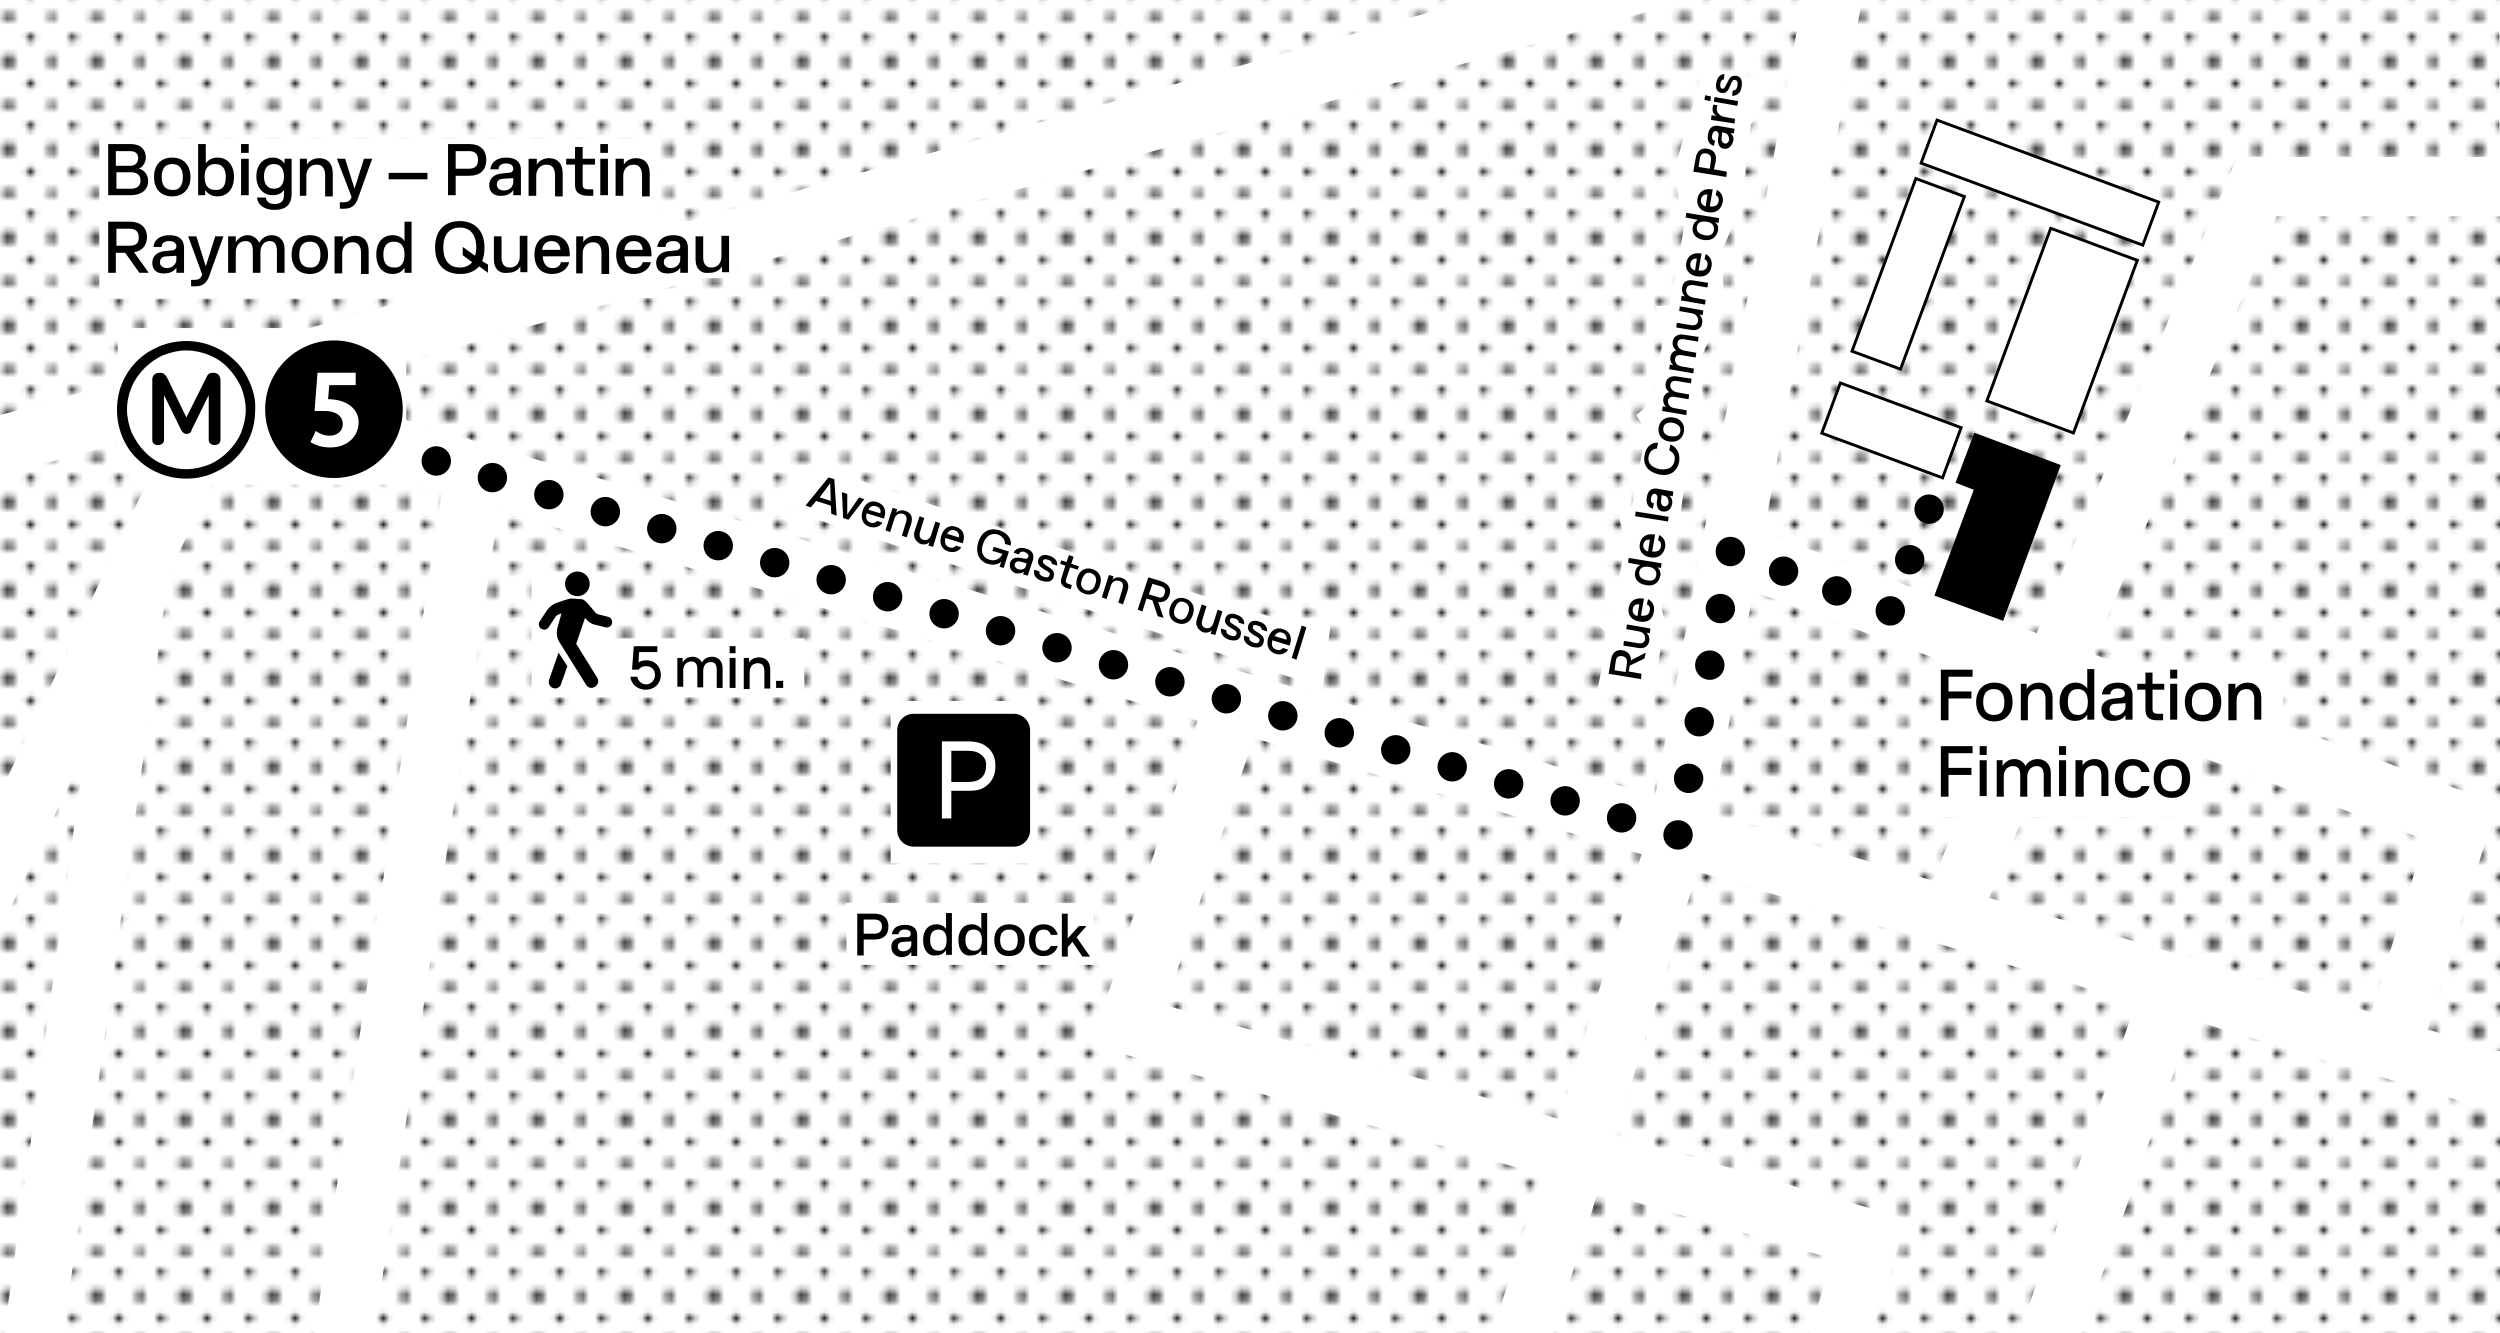 <?xml version="1.0" encoding="utf-8"?>
<!-- Generator: Adobe Illustrator 28.3.0, SVG Export Plug-In . SVG Version: 6.00 Build 0)  -->
<svg version="1.1" xmlns="http://www.w3.org/2000/svg" xmlns:xlink="http://www.w3.org/1999/xlink" x="0px" y="0px"
	 viewBox="0 0 425.2 226.8" style="enable-background:new 0 0 425.2 226.8;" xml:space="preserve">
<style type="text/css">
	.st0{fill:none;}
	.st1{fill:#1D1D1B;}
	.st2{fill:url(#Nouveau_motif);}
	.st3{fill:none;stroke:#000000;stroke-width:0.5;stroke-miterlimit:10;}
	.st4{fill:none;stroke:#000000;stroke-width:5;stroke-linecap:round;stroke-linejoin:round;}
	.st5{fill:none;stroke:#000000;stroke-width:5;stroke-linecap:round;stroke-linejoin:round;stroke-dasharray:0,9.265;}
	.st6{fill:none;stroke:#000000;stroke-width:5;stroke-linecap:round;stroke-linejoin:round;stroke-dasharray:0,9.652;}
	.st7{fill:none;stroke:#000000;stroke-width:5;stroke-linecap:round;stroke-linejoin:round;stroke-dasharray:0,9.794;}
	.st8{fill:none;stroke:#000000;stroke-width:5;stroke-linecap:round;stroke-linejoin:round;stroke-dasharray:0,10.029;}
</style>
<pattern  x="-208.3" y="-184.3" width="14.2" height="14.2" patternUnits="userSpaceOnUse" id="Nouveau_motif" viewBox="0.6 -15 14.2 14.2" style="overflow:visible;">
	<g>
		<rect x="0.6" y="-15" class="st0" width="14.2" height="14.2"/>
		<g>
			<circle class="st1" cx="14.9" cy="-0.7" r="0.7"/>
			<path class="st1" d="M7.7,0c0.4,0,0.7-0.3,0.7-0.7c0-0.4-0.3-0.7-0.7-0.7C7.3-1.4,7-1.1,7-0.7C7-0.3,7.3,0,7.7,0z"/>
			<path class="st1" d="M14.9-7.2c0.4,0,0.7-0.3,0.7-0.7c0-0.4-0.3-0.7-0.7-0.7c-0.4,0-0.7,0.3-0.7,0.7C14.2-7.5,14.5-7.2,14.9-7.2z
				"/>
			<path class="st1" d="M7.7-7.2c0.4,0,0.7-0.3,0.7-0.7c0-0.4-0.3-0.7-0.7-0.7C7.3-8.6,7-8.3,7-7.9C7-7.5,7.3-7.2,7.7-7.2z"/>
			<path class="st1" d="M4.1-3.6c0.4,0,0.7-0.3,0.7-0.7C4.8-4.7,4.5-5,4.1-5C3.7-5,3.4-4.7,3.4-4.3C3.4-3.9,3.7-3.6,4.1-3.6z"/>
			<path class="st1" d="M11.3-3.6c0.4,0,0.7-0.3,0.7-0.7C12-4.7,11.7-5,11.3-5c-0.4,0-0.7,0.3-0.7,0.7C10.6-3.9,10.9-3.6,11.3-3.6z"
				/>
			<path class="st1" d="M4.1-10.8c0.4,0,0.7-0.3,0.7-0.7c0-0.4-0.3-0.7-0.7-0.7c-0.4,0-0.7,0.3-0.7,0.7C3.4-11.1,3.7-10.8,4.1-10.8z
				"/>
			<path class="st1" d="M11.3-10.8c0.4,0,0.7-0.3,0.7-0.7c0-0.4-0.3-0.7-0.7-0.7c-0.4,0-0.7,0.3-0.7,0.7
				C10.6-11.1,10.9-10.8,11.3-10.8z"/>
		</g>
		<g>
			<circle class="st1" cx="0.7" cy="-0.7" r="0.7"/>
			<path class="st1" d="M0.7-7.2c0.4,0,0.7-0.3,0.7-0.7c0-0.4-0.3-0.7-0.7-0.7C0.3-8.6,0-8.3,0-7.9C0-7.5,0.3-7.2,0.7-7.2z"/>
		</g>
		<g>
			<circle class="st1" cx="14.9" cy="-14.9" r="0.7"/>
			<path class="st1" d="M7.7-14.2c0.4,0,0.7-0.3,0.7-0.7c0-0.4-0.3-0.7-0.7-0.7c-0.4,0-0.7,0.3-0.7,0.7C7-14.5,7.3-14.2,7.7-14.2z"
				/>
		</g>
		<g>
			<circle class="st1" cx="0.7" cy="-14.9" r="0.7"/>
		</g>
	</g>
</pattern>
<g id="Plan">
	<g>
		<path class="st2" d="M203.7,122.6L84.8,86.8l-21.2,140h190.2l8.4-27l-76.6-22.1L203.7,122.6z M151.5,119.2h24.9v27.6h-24.9V119.2z
			 M136.9,118.6h-32.1H90.4V97.2h14.3v11.4h32.1V118.6z M143.9,153.6H186l0.1,10.5h-42.1L143.9,153.6z"/>
		<polygon class="st2" points="0,158.2 0,226.8 0.7,226.8 14.4,127.9 		"/>
		<polygon class="st2" points="20,79.7 20,75.4 0,81 0,134.9 26.1,79.7 		"/>
		<path class="st2" d="M125.2,47.3h-5.8l-7.5,2.1v1.3h-4.8l-38,10.7v10.1l212.4,63.9L306.6,0h-19.3L125.2,45.7V47.3z M271.8,106.4
			l2.9-4.1l1.8-10l-1.1-4.3l2.2-2l2.4-12.8l-1.7-2.6l2.6-2.2l2.3-12.3l-1.7-4l2.5-0.2l2.4-13.1l-1.7-9.7l5-17.3l9.5,1.6l0.8,3.9
			l-2.2,3.9l-1.7,14.1l-3.2,7.2l0.3,10.4l-4.2,8.4l0.9,9.3l-1.1,7.7l-2.1,2.9l-1.7,11.9l1.4,2.8l-2.3,3.3l-1.7,3.1l0.7,3.3
			l-1.8,12.8l-9.7-0.4l1.9-10.2L271.8,106.4z M138.1,78.9l58.2,19.8l20.4,6.4l9.7,0.2L225,117l-91.2-30.4l0.4-6.2L138.1,78.9z"/>
		<polygon class="st2" points="70.2,82.4 35.9,82.4 28.7,97.7 10.8,226.8 53.5,226.8 75.1,83.9 		"/>
		<polygon class="st2" points="355.8,111.2 359.7,112.6 388.3,112.6 388.3,123.2 424.7,136.7 412.9,175.1 425.2,178.8 425.2,36.8 
			387.2,36.8 		"/>
		<polygon class="st2" points="20,55.8 52.6,55.8 70.2,50.8 16.9,50.8 16.9,23.6 111.9,23.6 111.9,37.6 117.3,37.6 250.5,0 0,0 
			0,70.6 20,65 		"/>
		<polygon class="st2" points="344.1,139 338.3,152.7 403.3,172.2 412.4,142.8 374.5,128.8 374.5,139 		"/>
		<polygon class="st2" points="329.2,125.5 329,125.5 329,112.6 330.8,112.6 298.2,100.6 291.2,138.5 328.7,149.8 333.2,139 
			329.2,139 		"/>
		<polygon class="st2" points="265.1,190.3 279.2,145.3 213.2,125.5 198.3,171 		"/>
		<polygon class="st2" points="264.2,226.8 307.7,226.8 311.7,214.1 271.8,202.6 		"/>
		<polygon class="st2" points="354,226.8 425.2,226.8 425.2,189.3 372.9,173.5 		"/>
		<polygon class="st2" points="288.7,148.2 274.7,193 324.3,207.3 318.2,226.8 343.4,226.8 363.3,170.6 		"/>
		<path class="st2" d="M316.7,0L300,90.6l46.4,17.1l34.1-81h44.6V0H316.7z M330.2,81.2l-20.5-7.6l3.1-8.5l20.5,7.6L330.2,81.2z
			 M323.1,62.7l-8.3-3.1l10.9-29.4l8.3,3.1L323.1,62.7z M352.5,73.6l-14.7-5.4l10.9-29.4l14.7,5.4L352.5,73.6z M364.3,41.7
			l-37.7-13.9l2.7-7.3L367,34.3L364.3,41.7z"/>
	</g>
</g>
<g id="Fondation">
	<rect x="317" y="62.3" transform="matrix(0.347 -0.938 0.938 0.347 141.413 349.402)" class="st3" width="9.1" height="21.9"/>
	
		<rect x="308.7" y="42.1" transform="matrix(0.347 -0.938 0.938 0.347 168.376 334.686)" class="st3" width="31.3" height="8.8"/>
	
		<rect x="334.9" y="48.3" transform="matrix(0.347 -0.938 0.938 0.347 176.41 365.566)" class="st3" width="31.3" height="15.7"/>
	
		<rect x="342.9" y="10.9" transform="matrix(0.347 -0.938 0.938 0.347 197.528 345.605)" class="st3" width="7.8" height="40.2"/>
	<g>
		<polygon points="335.8,73.6 332.6,82.1 335.7,83.3 329,101.3 340.7,105.6 350.5,79.1 		"/>
	</g>
</g>
<g id="Infos_00000115486321421947410410000001207636705387015317_">
	<g>
		<path d="M23.6,28.7c0.7,0.1,1.6,0.8,1.6,2.1c0,1.5-1.2,2.4-2.9,2.4h-3.9v-8.7h3.8c1.8,0,2.6,1,2.6,2.3
			C24.8,27.8,24.1,28.5,23.6,28.7z M23.5,26.9c0-0.8-0.5-1.2-1.4-1.2h-2.4v2.5h2.4C23,28.2,23.5,27.7,23.5,26.9z M23.9,30.7
			c0-0.9-0.6-1.4-1.6-1.4h-2.5v2.8h2.5C23.3,32.1,23.9,31.6,23.9,30.7z"/>
		<path d="M26.2,30.1c0-2.1,1.2-3.3,3.1-3.3s3.1,1.3,3.1,3.3s-1.2,3.3-3.1,3.3S26.2,32.2,26.2,30.1z M31.1,30.1
			c0-1.3-0.5-2.2-1.8-2.2c-1.3,0-1.8,0.9-1.8,2.2s0.5,2.2,1.8,2.2C30.6,32.4,31.1,31.4,31.1,30.1z"/>
		<path d="M34.9,32.3v0.9h-1.2v-8.7H35v3.3c0.4-0.7,1.3-1,2-1c1.7,0,2.8,1.3,2.8,3.3s-1.1,3.3-2.8,3.3
			C36.2,33.4,35.4,33.1,34.9,32.3z M38.4,30.1c0-1.3-0.5-2.2-1.8-2.2c-1.3,0-1.8,0.9-1.8,2.2s0.5,2.2,1.8,2.2
			C38,32.4,38.4,31.4,38.4,30.1z"/>
		<path d="M41,24.5h1.3v1.5H41V24.5z M41,27h1.3v6.2H41V27z"/>
		<path d="M43.7,33.6h1.5c0.1,0.5,0.4,1.1,1.5,1.1c1.1,0,1.6-0.5,1.6-1.6v-0.8c-0.4,0.6-1.1,0.9-1.9,0.9c-1.6,0-2.8-1.2-2.8-3.2
			s1.2-3.2,2.8-3.2c0.9,0,1.5,0.4,2,1V27h1.2v6c0,1.8-1,2.7-2.9,2.7C45.1,35.7,43.9,35,43.7,33.6z M48.3,30c0-1.2-0.5-2.1-1.7-2.1
			c-1.2,0-1.7,0.9-1.7,2.1c0,1.2,0.5,2.1,1.7,2.1C47.8,32.1,48.3,31.2,48.3,30z"/>
		<path d="M51,27h1.2v1c0.4-0.7,1.2-1.1,2.1-1.1c1.4,0,2.3,0.9,2.3,2.6v3.9h-1.3v-3.6c0-1-0.4-1.8-1.4-1.8c-1.2,0-1.8,0.9-1.8,1.9
			v3.4H51V27z"/>
		<path d="M57.9,34.4h0.6c0.6,0,1-0.2,1.2-0.7l0.1-0.2L57.3,27h1.4l1.6,5.1l1.6-5.1h1.4l-2.4,6.7c-0.4,1.2-1.1,1.8-2.4,1.8h-0.7
			V34.4z"/>
		<path d="M66.1,29.4h6.6v1.1h-6.6V29.4z"/>
		<path d="M77.5,29.9v3.3h-1.3v-8.7h3.6c1.8,0,2.9,0.9,2.9,2.7c0,1.8-1.1,2.7-2.9,2.7H77.5z M81.3,27.2c0-1.1-0.6-1.5-1.6-1.5h-2.2
			v3h2.2C80.7,28.7,81.3,28.3,81.3,27.2z"/>
		<path d="M83.2,31.5c0-1.1,0.8-1.9,2.2-2l1-0.1c0.6,0,0.9-0.3,0.9-0.7c0-0.5-0.4-0.9-1.2-0.9c-0.9,0-1.3,0.4-1.3,1h-1.4
			c0.1-1.2,1.1-2,2.7-2c1.7,0,2.5,0.8,2.5,2.1v4.3h-1.3v-0.9c-0.3,0.6-1.1,1-2,1C84.2,33.4,83.2,32.8,83.2,31.5z M87.3,30.9v-0.6
			l-1.7,0.1c-0.7,0-1.1,0.4-1.1,1c0,0.6,0.5,1,1.2,1C86.5,32.4,87.3,31.9,87.3,30.9z"/>
		<path d="M90.1,27h1.2v1c0.4-0.7,1.2-1.1,2.1-1.1c1.4,0,2.3,0.9,2.3,2.6v3.9h-1.3v-3.6c0-1-0.4-1.8-1.4-1.8c-1.2,0-1.8,0.9-1.8,1.9
			v3.4h-1.3V27z"/>
		<path d="M97.8,31.5V28h-1.5v-1h1.5v-2h1.3v2h2.1v1h-2.1v3.4c0,0.6,0.3,0.8,0.9,0.8h0.9v1.1h-1.1C98.5,33.2,97.8,32.7,97.8,31.5z"
			/>
		<path d="M102.1,24.5h1.3v1.5h-1.3V24.5z M102.1,27h1.3v6.2h-1.3V27z"/>
		<path d="M104.9,27h1.2v1c0.4-0.7,1.2-1.1,2.1-1.1c1.4,0,2.3,0.9,2.3,2.6v3.9h-1.3v-3.6c0-1-0.4-1.8-1.4-1.8
			c-1.2,0-1.8,0.9-1.8,1.9v3.4h-1.3V27z"/>
		<path d="M18.4,37.7h3.7c1.8,0,2.9,1,2.9,2.6c0,1.4-0.8,2.4-2.2,2.6l2.5,3.5h-1.6L21.3,43h-1.6v3.4h-1.3V37.7z M23.6,40.4
			c0-1-0.5-1.5-1.6-1.5h-2.2v2.9H22C23.1,41.8,23.6,41.4,23.6,40.4z"/>
		<path d="M25.9,44.7c0-1.1,0.8-1.9,2.2-2l1-0.1c0.6,0,0.9-0.3,0.9-0.7c0-0.5-0.4-0.9-1.2-0.9c-0.9,0-1.3,0.4-1.3,1h-1.4
			c0.1-1.2,1.1-2,2.7-2c1.7,0,2.5,0.8,2.5,2.1v4.3H30v-0.9c-0.3,0.6-1.1,1-2,1C26.8,46.6,25.9,46,25.9,44.7z M30,44.1v-0.6l-1.7,0.1
			c-0.7,0-1.1,0.4-1.1,1c0,0.6,0.5,1,1.2,1C29.1,45.6,30,45.1,30,44.1z"/>
		<path d="M32.5,47.6h0.6c0.6,0,1-0.2,1.2-0.7l0.1-0.2L32,40.2h1.4l1.6,5.1l1.6-5.1H38l-2.4,6.7c-0.4,1.2-1.1,1.8-2.4,1.8h-0.7V47.6
			z"/>
		<path d="M38.9,40.2h1.2v1c0.4-0.7,1.2-1.2,2-1.2c0.9,0,1.6,0.5,2,1.3c0.4-0.8,1.2-1.3,2.1-1.3c1.3,0,2.2,0.9,2.2,2.3v4.1h-1.3
			v-3.8c0-1-0.4-1.6-1.2-1.6c-1,0-1.6,0.8-1.6,1.9v3.5H43v-3.8c0-1-0.4-1.6-1.2-1.6c-1.1,0-1.7,0.8-1.7,1.9v3.5h-1.3V40.2z"/>
		<path d="M49.6,43.3c0-2.1,1.2-3.3,3.1-3.3s3.1,1.3,3.1,3.3s-1.2,3.3-3.1,3.3S49.6,45.4,49.6,43.3z M54.5,43.3
			c0-1.3-0.5-2.2-1.8-2.2c-1.3,0-1.8,0.9-1.8,2.2s0.5,2.2,1.8,2.2C54,45.6,54.5,44.6,54.5,43.3z"/>
		<path d="M57.1,40.2h1.2v1c0.4-0.7,1.2-1.1,2.1-1.1c1.4,0,2.3,0.9,2.3,2.6v3.9h-1.3v-3.6c0-1-0.4-1.8-1.4-1.8
			c-1.2,0-1.8,0.9-1.8,1.9v3.4h-1.3V40.2z"/>
		<path d="M64,43.3c0-2.1,1.1-3.3,2.8-3.3c0.7,0,1.6,0.3,2,1v-3.3H70v8.7h-1.2v-0.9c-0.4,0.8-1.3,1.1-2,1.1
			C65.1,46.6,64,45.4,64,43.3z M68.8,43.3c0-1.3-0.5-2.2-1.8-2.2c-1.3,0-1.8,0.9-1.8,2.2s0.5,2.2,1.8,2.2
			C68.3,45.6,68.8,44.6,68.8,43.3z"/>
		<path d="M74,42.1c0-3.1,1.8-4.5,4.2-4.5s4.2,1.5,4.2,4.5c0,0.9-0.1,1.6-0.4,2.3L83,45v1.4l-1.5-1.1c-0.8,0.9-1.9,1.3-3.2,1.3
			C75.8,46.6,74,45.2,74,42.1z M80.3,44.6l-1.6-1.2V42l2.1,1.5c0.1-0.4,0.2-0.9,0.2-1.4c0-2.4-1.2-3.4-2.8-3.4s-2.8,1-2.8,3.4
			s1.2,3.4,2.8,3.4C79.1,45.5,79.8,45.2,80.3,44.6z"/>
		<path d="M84,44.1v-3.9h1.3v3.6c0,1,0.4,1.7,1.4,1.7c1.1,0,1.7-0.8,1.7-1.9v-3.5h1.3v6.2h-1.2v-1c-0.4,0.7-1.2,1.1-2.1,1.1
			C85,46.6,84,45.8,84,44.1z"/>
		<path d="M90.9,43.3c0-2.1,1.2-3.3,3-3.3c1.9,0,3,1.3,3,3.2c0,0.1,0,0.2,0,0.4h-4.6c0.1,1.2,0.6,2,1.7,2c0.9,0,1.3-0.5,1.4-1h1.4
			c-0.2,1-1.2,2-2.9,2C92,46.6,90.9,45.4,90.9,43.3z M93.8,41c-0.9,0-1.5,0.6-1.6,1.5h3.1C95.3,41.7,94.8,41,93.8,41z"/>
		<path d="M98,40.2h1.2v1c0.4-0.7,1.2-1.1,2.1-1.1c1.4,0,2.3,0.9,2.3,2.6v3.9h-1.3v-3.6c0-1-0.4-1.8-1.4-1.8c-1.2,0-1.8,0.9-1.8,1.9
			v3.4H98V40.2z"/>
		<path d="M104.8,43.3c0-2.1,1.2-3.3,3-3.3c1.9,0,3,1.3,3,3.2c0,0.1,0,0.2,0,0.4h-4.6c0.1,1.2,0.6,2,1.7,2c0.9,0,1.3-0.5,1.4-1h1.4
			c-0.2,1-1.2,2-2.9,2C106,46.6,104.8,45.4,104.8,43.3z M107.8,41c-0.9,0-1.5,0.6-1.6,1.5h3.1C109.3,41.7,108.8,41,107.8,41z"/>
		<path d="M111.6,44.7c0-1.1,0.8-1.9,2.2-2l1-0.1c0.6,0,0.9-0.3,0.9-0.7c0-0.5-0.4-0.9-1.2-0.9c-0.9,0-1.3,0.4-1.3,1h-1.4
			c0.1-1.2,1.1-2,2.7-2c1.7,0,2.5,0.8,2.5,2.1v4.3h-1.3v-0.9c-0.3,0.6-1.1,1-2,1C112.5,46.6,111.6,46,111.6,44.7z M115.7,44.1v-0.6
			l-1.7,0.1c-0.7,0-1.1,0.4-1.1,1c0,0.6,0.5,1,1.2,1C114.8,45.6,115.7,45.1,115.7,44.1z"/>
		<path d="M118.3,44.1v-3.9h1.3v3.6c0,1,0.4,1.7,1.4,1.7c1.1,0,1.7-0.8,1.7-1.9v-3.5h1.3v6.2h-1.2v-1c-0.4,0.7-1.2,1.1-2.1,1.1
			C119.3,46.6,118.3,45.8,118.3,44.1z"/>
	</g>
	<g>
		<path d="M330.2,113.9h5.3v1.2h-4.1v2.5h3.9v1.2h-3.9v3.7h-1.3V113.9z"/>
		<path d="M336.1,119.4c0-2,1.2-3.3,3.1-3.3c1.9,0,3.1,1.2,3.1,3.3c0,2-1.2,3.3-3.1,3.3C337.3,122.7,336.1,121.4,336.1,119.4z
			 M340.9,119.4c0-1.3-0.5-2.2-1.8-2.2c-1.3,0-1.8,0.9-1.8,2.2s0.5,2.2,1.8,2.2C340.5,121.6,340.9,120.7,340.9,119.4z"/>
		<path d="M343.5,116.3h1.2v0.9c0.4-0.7,1.2-1.1,2.1-1.1c1.3,0,2.3,0.9,2.3,2.5v3.8h-1.2v-3.5c0-1-0.4-1.7-1.3-1.7
			c-1.2,0-1.7,0.9-1.7,1.9v3.4h-1.2V116.3z"/>
		<path d="M350.3,119.4c0-2,1.1-3.3,2.7-3.3c0.7,0,1.5,0.3,2,1v-3.3h1.2v8.6H355v-0.9c-0.4,0.8-1.3,1.1-2,1.1
			C351.4,122.7,350.3,121.4,350.3,119.4z M355.1,119.4c0-1.3-0.5-2.2-1.7-2.2c-1.3,0-1.7,0.9-1.7,2.2s0.5,2.2,1.7,2.2
			C354.6,121.6,355.1,120.7,355.1,119.4z"/>
		<path d="M357.4,120.7c0-1.1,0.8-1.8,2.2-1.9l0.9-0.1c0.6,0,0.9-0.3,0.9-0.7c0-0.5-0.4-0.9-1.2-0.9c-0.9,0-1.2,0.4-1.3,1h-1.4
			c0.1-1.2,1.1-2,2.7-2c1.6,0,2.5,0.8,2.5,2.1v4.2h-1.2v-0.8c-0.3,0.6-1.1,1-2,1C358.3,122.7,357.4,122,357.4,120.7z M361.5,120.2
			v-0.6l-1.7,0.1c-0.7,0-1,0.4-1,1c0,0.6,0.4,1,1.1,1C360.6,121.7,361.5,121.1,361.5,120.2z"/>
		<path d="M364.9,120.7v-3.4h-1.4v-1h1.4v-1.9h1.2v1.9h2v1h-2v3.3c0,0.6,0.3,0.8,0.9,0.8h0.9v1.1h-1.1
			C365.6,122.5,364.9,122,364.9,120.7z"/>
		<path d="M369.1,113.9h1.2v1.5h-1.2V113.9z M369.1,116.3h1.2v6.1h-1.2V116.3z"/>
		<path d="M371.6,119.4c0-2,1.2-3.3,3.1-3.3c1.9,0,3.1,1.2,3.1,3.3c0,2-1.2,3.3-3.1,3.3C372.8,122.7,371.6,121.4,371.6,119.4z
			 M376.4,119.4c0-1.3-0.5-2.2-1.8-2.2c-1.3,0-1.8,0.9-1.8,2.2s0.5,2.2,1.8,2.2C376,121.6,376.4,120.7,376.4,119.4z"/>
		<path d="M379,116.3h1.2v0.9c0.4-0.7,1.2-1.1,2.1-1.1c1.3,0,2.3,0.9,2.3,2.5v3.8h-1.2v-3.5c0-1-0.4-1.7-1.3-1.7
			c-1.2,0-1.7,0.9-1.7,1.9v3.4H379V116.3z"/>
		<path d="M330.2,126.9h5.3v1.2h-4.1v2.5h3.9v1.2h-3.9v3.7h-1.3V126.9z"/>
		<path d="M336.7,126.9h1.2v1.5h-1.2V126.9z M336.7,129.3h1.2v6.1h-1.2V129.3z"/>
		<path d="M339.4,129.3h1.2v1c0.4-0.7,1.1-1.2,2-1.2c0.9,0,1.6,0.5,1.9,1.2c0.4-0.8,1.2-1.2,2.1-1.2c1.2,0,2.2,0.9,2.2,2.3v4.1h-1.2
			v-3.7c0-1-0.4-1.5-1.2-1.5c-1,0-1.6,0.8-1.6,1.8v3.4h-1.2v-3.7c0-1-0.4-1.5-1.2-1.5c-1.1,0-1.6,0.8-1.6,1.8v3.4h-1.2V129.3z"/>
		<path d="M350.2,126.9h1.2v1.5h-1.2V126.9z M350.2,129.3h1.2v6.1h-1.2V129.3z"/>
		<path d="M353,129.3h1.2v0.9c0.4-0.7,1.2-1.1,2.1-1.1c1.3,0,2.3,0.9,2.3,2.5v3.8h-1.2v-3.5c0-1-0.4-1.7-1.3-1.7
			c-1.2,0-1.7,0.9-1.7,1.9v3.4H353V129.3z"/>
		<path d="M359.7,132.4c0-2,1.2-3.3,3-3.3c1.7,0,2.7,1,2.9,2.2h-1.4c-0.1-0.6-0.6-1.1-1.4-1.1c-1.2,0-1.7,0.9-1.7,2.2
			s0.4,2.2,1.7,2.2c0.9,0,1.3-0.5,1.4-0.9h1.4c-0.3,1-1.2,2-2.8,2C360.9,135.7,359.7,134.4,359.7,132.4z"/>
		<path d="M366.3,132.4c0-2,1.2-3.3,3.1-3.3c1.9,0,3.1,1.2,3.1,3.3c0,2-1.2,3.3-3.1,3.3C367.5,135.7,366.3,134.4,366.3,132.4z
			 M371.1,132.4c0-1.3-0.5-2.2-1.8-2.2c-1.3,0-1.8,0.9-1.8,2.2s0.5,2.2,1.8,2.2C370.7,134.6,371.1,133.7,371.1,132.4z"/>
	</g>
	<g>
		<path d="M273.6,114.6l0.4-2.4c0.2-1.2,0.9-1.8,2-1.6c0.9,0.2,1.4,0.8,1.4,1.7l2.5-1.3l-0.2,1l-2.5,1.2l-0.2,1l2.2,0.4l-0.1,0.9
			L273.6,114.6z M275.9,111.6c-0.7-0.1-1,0.2-1.1,0.9l-0.2,1.5l1.9,0.3l0.2-1.5C276.8,112.1,276.5,111.7,275.9,111.6z"/>
		<path d="M278.6,110.2l-2.5-0.4l0.1-0.8l2.4,0.4c0.7,0.1,1.1-0.1,1.2-0.7c0.1-0.7-0.4-1.2-1-1.3l-2.2-0.4l0.1-0.8l4,0.7l-0.1,0.8
			l-0.6-0.1c0.4,0.3,0.6,0.9,0.5,1.5C280.3,109.9,279.7,110.4,278.6,110.2z"/>
		<path d="M278.8,105.7c-1.3-0.2-2-1.1-1.8-2.3c0.2-1.2,1.2-1.8,2.4-1.6c0.1,0,0.1,0,0.2,0l-0.5,2.9c0.8,0.1,1.4-0.1,1.5-0.9
			c0.1-0.6-0.2-0.9-0.5-1l0.2-0.9c0.6,0.3,1.2,1,1,2.1C281.1,105.3,280.2,106,278.8,105.7z M277.7,103.6c-0.1,0.6,0.2,1,0.8,1.2
			l0.3-2C278.3,102.7,277.8,102.9,277.7,103.6z"/>
		<path d="M279.9,99.5c-1.3-0.2-2-1.1-1.8-2.2c0.1-0.5,0.4-1,0.9-1.2l-2.1-0.4l0.1-0.8l5.6,0.9l-0.1,0.8l-0.6-0.1
			c0.4,0.4,0.6,0.9,0.5,1.4C282.1,99.2,281.2,99.8,279.9,99.5z M280.4,96.4c-0.8-0.1-1.5,0.1-1.6,0.9c-0.1,0.8,0.4,1.2,1.3,1.4
			s1.5-0.1,1.6-0.9C281.8,97,281.2,96.5,280.4,96.4z"/>
		<path d="M280.7,94.8c-1.3-0.2-2-1.1-1.8-2.3c0.2-1.2,1.2-1.8,2.4-1.6c0.1,0,0.1,0,0.2,0l-0.5,2.9c0.8,0.1,1.4-0.1,1.5-0.9
			c0.1-0.6-0.2-0.9-0.5-1l0.2-0.9c0.6,0.3,1.2,1,1,2.1C282.9,94.4,282,95,280.7,94.8z M279.5,92.6c-0.1,0.6,0.2,1,0.8,1.2l0.3-2
			C280.1,91.7,279.6,92,279.5,92.6z"/>
		<path d="M278.1,87.8l0.1-0.8l5.6,0.9l-0.1,0.8L278.1,87.8z"/>
		<path d="M282.8,87c-0.7-0.1-1.1-0.7-1-1.7l0.1-0.6c0-0.4-0.1-0.6-0.4-0.7c-0.3-0.1-0.6,0.2-0.7,0.7c-0.1,0.6,0.1,0.9,0.5,0.9
			l-0.2,0.9c-0.8-0.2-1.2-0.9-1-2c0.2-1.1,0.8-1.5,1.7-1.4l2.8,0.5l-0.1,0.8l-0.6-0.1c0.4,0.3,0.6,0.8,0.5,1.4
			C284.2,86.6,283.7,87.1,282.8,87z M283,84.3l-0.4-0.1l-0.1,1.1c0,0.5,0.2,0.7,0.5,0.8c0.4,0.1,0.7-0.2,0.8-0.6
			C283.8,85,283.6,84.4,283,84.3z"/>
		<path d="M279.7,77.5c0.2-1.5,1.2-2.3,2.3-2.2l-0.2,1c-0.6,0-1.2,0.4-1.4,1.3c-0.2,1.1,0.4,1.9,1.9,2.2c1.5,0.2,2.3-0.4,2.5-1.4
			c0.2-1-0.3-1.5-0.9-1.8l0.2-1c1,0.4,1.7,1.4,1.5,2.9c-0.3,1.6-1.5,2.6-3.4,2.2S279.4,79.1,279.7,77.5z"/>
		<path d="M283.9,75.1c-1.3-0.2-2-1.2-1.8-2.4s1.2-1.9,2.5-1.7s2,1.2,1.8,2.4C286.2,74.6,285.3,75.3,283.9,75.1z M284.5,71.9
			c-0.8-0.1-1.5,0.1-1.6,0.9c-0.1,0.8,0.4,1.3,1.3,1.4s1.5-0.1,1.6-0.9C285.9,72.5,285.3,72.1,284.5,71.9z"/>
		<path d="M282.7,69.9l0.1-0.8l0.6,0.1c-0.4-0.3-0.6-0.9-0.5-1.4c0.1-0.6,0.5-1,1-1.1c-0.5-0.4-0.7-0.9-0.6-1.5
			c0.1-0.8,0.8-1.3,1.7-1.2l2.7,0.4l-0.1,0.8l-2.4-0.4c-0.6-0.1-1,0.1-1.1,0.6c-0.1,0.7,0.4,1.1,1,1.3l2.2,0.4l-0.1,0.8l-2.4-0.4
			c-0.6-0.1-1,0.1-1.1,0.6c-0.1,0.7,0.4,1.2,1,1.3l2.2,0.4l-0.1,0.8L282.7,69.9z"/>
		<path d="M283.9,62.8l0.1-0.8l0.6,0.1c-0.4-0.3-0.6-0.9-0.5-1.4c0.1-0.6,0.5-1,1-1.1c-0.5-0.4-0.7-0.9-0.6-1.5
			c0.1-0.8,0.8-1.3,1.7-1.2l2.7,0.4l-0.1,0.8l-2.4-0.4c-0.6-0.1-1,0.1-1.1,0.6c-0.1,0.7,0.4,1.1,1,1.3l2.2,0.4l-0.1,0.8l-2.4-0.4
			c-0.6-0.1-1,0.1-1.1,0.6c-0.1,0.7,0.4,1.2,1,1.3l2.2,0.4l-0.1,0.8L283.9,62.8z"/>
		<path d="M287.6,56.1l-2.5-0.4l0.1-0.8l2.4,0.4c0.7,0.1,1.1-0.1,1.2-0.7c0.1-0.7-0.4-1.2-1-1.3l-2.2-0.4l0.1-0.8l4,0.7l-0.1,0.8
			l-0.6-0.1c0.4,0.3,0.6,0.9,0.5,1.5C289.4,55.8,288.7,56.3,287.6,56.1z"/>
		<path d="M285.9,51.1l0.1-0.8l0.6,0.1c-0.4-0.3-0.6-0.9-0.5-1.5c0.1-0.9,0.8-1.4,1.9-1.2l2.5,0.4l-0.1,0.8l-2.3-0.4
			c-0.7-0.1-1.2,0.1-1.3,0.7c-0.1,0.8,0.4,1.2,1.1,1.4l2.2,0.4l-0.1,0.8L285.9,51.1z"/>
		<path d="M288.6,47c-1.3-0.2-2-1.1-1.8-2.3c0.2-1.2,1.2-1.8,2.4-1.6c0.1,0,0.1,0,0.2,0l-0.5,2.9c0.8,0.1,1.4-0.1,1.5-0.9
			c0.1-0.6-0.2-0.9-0.5-1l0.2-0.9c0.6,0.3,1.2,1,1,2.1C290.9,46.6,290,47.2,288.6,47z M287.5,44.8c-0.1,0.6,0.2,1,0.8,1.2l0.3-2
			C288.1,43.9,287.6,44.2,287.5,44.8z"/>
		<path d="M289.7,40.8c-1.3-0.2-2-1.1-1.8-2.2c0.1-0.5,0.4-1,0.9-1.2l-2.1-0.4l0.1-0.8l5.6,0.9l-0.1,0.8l-0.6-0.1
			c0.5,0.4,0.6,0.9,0.5,1.4C291.9,40.5,291,41,289.7,40.8z M290.2,37.7c-0.8-0.1-1.5,0.1-1.6,0.9c-0.1,0.8,0.4,1.2,1.3,1.4
			s1.5-0.1,1.6-0.9C291.6,38.2,291,37.8,290.2,37.7z"/>
		<path d="M290.5,36.1c-1.3-0.2-2-1.1-1.8-2.3c0.2-1.2,1.2-1.8,2.4-1.6c0.1,0,0.1,0,0.2,0l-0.5,2.9c0.8,0.1,1.4-0.1,1.5-0.9
			c0.1-0.6-0.2-0.9-0.5-1l0.2-0.9c0.6,0.3,1.2,1,1,2.1C292.7,35.7,291.8,36.3,290.5,36.1z M289.3,33.9c-0.1,0.6,0.2,1,0.8,1.2l0.3-2
			C289.9,33,289.4,33.3,289.3,33.9z"/>
		<path d="M291.5,28.8l2.2,0.4l-0.1,0.9l-5.6-0.9l0.4-2.3c0.2-1.2,0.9-1.8,2-1.6c1.2,0.2,1.6,1,1.4,2.2L291.5,28.8z M290.2,26.1
			c-0.7-0.1-1,0.2-1.1,0.9l-0.2,1.4l1.9,0.3l0.2-1.4C291.1,26.7,290.9,26.2,290.2,26.1z"/>
		<path d="M293.2,25.3c-0.7-0.1-1.1-0.7-1-1.7l0.1-0.6c0-0.4-0.1-0.6-0.4-0.7c-0.3-0.1-0.6,0.2-0.7,0.7c-0.1,0.6,0.1,0.9,0.5,0.9
			l-0.2,0.9c-0.8-0.2-1.2-0.9-1-2c0.2-1.1,0.8-1.5,1.7-1.4l2.8,0.5l-0.1,0.8l-0.6-0.1c0.4,0.3,0.6,0.8,0.5,1.4
			C294.5,24.9,294,25.4,293.2,25.3z M293.3,22.6l-0.4-0.1l-0.1,1.1c0,0.5,0.2,0.7,0.5,0.8c0.4,0.1,0.7-0.2,0.8-0.6
			C294.1,23.3,293.9,22.7,293.3,22.6z"/>
		<path d="M291,20.4l0.1-0.8l0.9,0.1c-0.7-0.3-0.8-0.9-0.7-1.5l0.1-0.4l0.7,0.1l-0.1,0.4c-0.1,0.8,0.4,1.4,1.3,1.6l1.8,0.3l-0.1,0.8
			L291,20.4z"/>
		<path d="M289.9,17l0.1-0.8l1,0.2l-0.1,0.8L289.9,17z M291.5,17.3l0.1-0.8l4,0.7l-0.1,0.8L291.5,17.3z"/>
		<path d="M294.6,16.3l0.1-0.9c0.5,0,0.7-0.3,0.8-0.8c0.1-0.6,0-0.9-0.4-1c-0.3-0.1-0.5,0.1-0.8,0.9c-0.4,1.1-0.8,1.4-1.5,1.3
			c-0.7-0.1-1.1-0.7-0.9-1.7c0.2-1,0.7-1.5,1.4-1.5l-0.1,0.9c-0.3,0-0.6,0.3-0.6,0.8c-0.1,0.5,0.1,0.7,0.3,0.8c0.2,0,0.4,0,0.8-0.9
			c0.5-1.1,0.8-1.4,1.6-1.3c0.8,0.1,1.1,0.8,0.9,1.9C296.1,15.7,295.5,16.3,294.6,16.3z"/>
	</g>
	<g>
		<path d="M146.9,159.8v2.7h-1.1v-7.1h2.9c1.5,0,2.4,0.7,2.4,2.2c0,1.5-0.9,2.2-2.4,2.2H146.9z M150,157.6c0-0.9-0.5-1.2-1.3-1.2
			h-1.8v2.4h1.8C149.5,158.8,150,158.4,150,157.6z"/>
		<path d="M151.6,161c0-0.9,0.6-1.5,1.8-1.6l0.8,0c0.5,0,0.7-0.2,0.7-0.6c0-0.4-0.3-0.7-1-0.7c-0.7,0-1,0.3-1.1,0.8h-1.1
			c0.1-1,0.9-1.6,2.2-1.6c1.4,0,2.1,0.6,2.1,1.8v3.5h-1v-0.7c-0.3,0.5-0.9,0.9-1.7,0.9C152.4,162.7,151.6,162.2,151.6,161z
			 M155,160.6v-0.5l-1.4,0.1c-0.6,0-0.9,0.3-0.9,0.8c0,0.5,0.4,0.8,0.9,0.8C154.2,161.8,155,161.4,155,160.6z"/>
		<path d="M157,159.9c0-1.7,0.9-2.7,2.3-2.7c0.6,0,1.3,0.3,1.6,0.8v-2.7h1v7.1h-1v-0.8c-0.4,0.6-1,0.9-1.7,0.9
			C157.9,162.7,157,161.6,157,159.9z M161,159.9c0-1.1-0.4-1.8-1.4-1.8c-1.1,0-1.4,0.8-1.4,1.8s0.4,1.8,1.4,1.8
			C160.6,161.8,161,161,161,159.9z"/>
		<path d="M163,159.9c0-1.7,0.9-2.7,2.3-2.7c0.6,0,1.3,0.3,1.6,0.8v-2.7h1v7.1h-1v-0.8c-0.4,0.6-1,0.9-1.7,0.9
			C163.9,162.7,163,161.6,163,159.9z M167,159.9c0-1.1-0.4-1.8-1.4-1.8c-1.1,0-1.4,0.8-1.4,1.8s0.4,1.8,1.4,1.8
			C166.6,161.8,167,161,167,159.9z"/>
		<path d="M169.1,159.9c0-1.7,1-2.7,2.6-2.7c1.5,0,2.6,1,2.6,2.7s-1,2.7-2.6,2.7C170.1,162.7,169.1,161.6,169.1,159.9z M173.1,159.9
			c0-1.1-0.4-1.8-1.5-1.8s-1.5,0.8-1.5,1.8s0.4,1.8,1.5,1.8S173.1,161,173.1,159.9z"/>
		<path d="M175,159.9c0-1.7,1-2.7,2.5-2.7c1.4,0,2.2,0.9,2.4,1.8h-1.2c-0.1-0.5-0.5-0.9-1.2-0.9c-1,0-1.4,0.8-1.4,1.8
			s0.3,1.8,1.4,1.8c0.7,0,1-0.4,1.2-0.8h1.2c-0.2,0.8-1,1.7-2.3,1.7C176,162.7,175,161.6,175,159.9z"/>
		<path d="M180.6,155.4h1v4.2l1.9-2.1h1.3l-1.7,1.9l2.3,3.3h-1.3l-1.7-2.5l-0.8,0.9v1.6h-1V155.4z"/>
	</g>
	<g>
		<path d="M107.5,113.8l0.3-3.9h4v1h-3.1l-0.1,1.8c0.3-0.3,0.9-0.4,1.4-0.4c1.3,0,2.4,1,2.4,2.5c0,1.4-1,2.5-2.6,2.5
			c-1.5,0-2.5-1.1-2.6-2.2h1.2c0.1,0.7,0.7,1.3,1.5,1.3c0.8,0,1.5-0.7,1.5-1.6c0-0.9-0.6-1.5-1.5-1.5c-0.6,0-1,0.2-1.3,0.6H107.5z"
			/>
		<path d="M115.1,111.9h1v0.8c0.3-0.6,0.9-1,1.7-1c0.7,0,1.3,0.4,1.6,1c0.3-0.7,1-1,1.7-1c1,0,1.8,0.7,1.8,1.9v3.4h-1v-3.1
			c0-0.8-0.3-1.3-1-1.3c-0.9,0-1.3,0.7-1.3,1.5v2.8h-1v-3.1c0-0.8-0.3-1.3-1-1.3c-0.9,0-1.4,0.7-1.4,1.5v2.8h-1V111.9z"/>
		<path d="M124.1,109.9h1v1.2h-1V109.9z M124.1,111.9h1v5.1h-1V111.9z"/>
		<path d="M126.4,111.9h1v0.8c0.3-0.6,1-0.9,1.7-0.9c1.1,0,1.9,0.7,1.9,2.1v3.2h-1v-2.9c0-0.9-0.3-1.4-1.1-1.4c-1,0-1.4,0.7-1.4,1.6
			v2.8h-1V111.9z"/>
		<path d="M133.2,115.8v1.2H132v-1.2H133.2z"/>
	</g>
	<g>
		<path d="M140.9,81.2l1,0.3l0.4,6.2l-0.9-0.3l-0.1-1.4l-2.5-0.8l-0.9,1.1l-0.9-0.3L140.9,81.2z M141.3,85.2l-0.1-3l-1.8,2.4
			L141.3,85.2z"/>
		<path d="M143.2,83.7l0.9,0.3l0,3.5l2-2.9l0.9,0.3l-2.7,3.5l-0.9-0.3L143.2,83.7z"/>
		<path d="M146.7,86.9c0.4-1.3,1.4-1.9,2.5-1.5c1.2,0.4,1.6,1.4,1.2,2.6c0,0.1,0,0.1-0.1,0.2l-2.9-0.9c-0.2,0.8,0,1.4,0.7,1.6
			c0.5,0.2,0.9-0.1,1.1-0.3l0.9,0.3c-0.4,0.6-1.2,1-2.2,0.7C146.8,89.3,146.3,88.2,146.7,86.9z M149,86.1c-0.6-0.2-1.1,0.1-1.3,0.6
			l2,0.6C149.9,86.8,149.7,86.3,149,86.1z"/>
		<path d="M151.8,86.4l0.8,0.2l-0.2,0.6c0.4-0.4,1-0.5,1.6-0.3c0.9,0.3,1.3,1,1,2.1l-0.8,2.4l-0.8-0.3l0.7-2.3
			c0.2-0.7,0.1-1.2-0.5-1.4c-0.8-0.2-1.3,0.2-1.5,0.9l-0.7,2.2l-0.8-0.3L151.8,86.4z"/>
		<path d="M155.6,90.2l0.8-2.4l0.8,0.3l-0.7,2.3c-0.2,0.7-0.1,1.2,0.5,1.4c0.7,0.2,1.2-0.2,1.4-0.9l0.7-2.2l0.8,0.3l-1.2,4l-0.8-0.2
			l0.2-0.6c-0.4,0.4-1,0.5-1.6,0.3C155.7,92,155.2,91.3,155.6,90.2z"/>
		<path d="M160.1,91.1c0.4-1.3,1.4-1.9,2.5-1.5c1.2,0.4,1.6,1.4,1.2,2.6c0,0.1,0,0.1-0.1,0.2l-2.9-0.9c-0.2,0.8,0,1.4,0.7,1.6
			c0.6,0.2,0.9-0.1,1.1-0.3l0.9,0.3c-0.4,0.6-1.2,1-2.2,0.7C160.1,93.4,159.7,92.4,160.1,91.1z M162.4,90.2
			c-0.6-0.2-1.1,0.1-1.3,0.6l2,0.6C163.2,91,163,90.4,162.4,90.2z"/>
		<path d="M166.4,92.2c0.6-1.9,2-2.5,3.6-2c1.5,0.5,2.1,1.6,1.9,2.6l-1-0.3c0.1-0.5-0.3-1.3-1.2-1.6c-1.1-0.3-2,0.2-2.5,1.6
			c-0.5,1.4,0,2.4,1.1,2.7c0.9,0.3,1.8-0.1,2.2-1l-1.7-0.5l0.2-0.7l2.6,0.8l-0.9,2.8l-0.7-0.2l0.3-0.9c-0.5,0.5-1.3,0.7-2.3,0.4
			C166.6,95.5,165.8,94.1,166.4,92.2z"/>
		<path d="M171.8,95.7c0.2-0.7,0.9-1,1.8-0.8l0.6,0.1c0.4,0.1,0.6,0,0.7-0.3c0.1-0.3-0.1-0.6-0.6-0.8c-0.5-0.2-0.9,0-1,0.4l-0.9-0.3
			c0.3-0.7,1.1-1,2.1-0.7c1.1,0.3,1.4,1,1.2,1.9l-0.9,2.7l-0.8-0.2l0.2-0.5c-0.3,0.3-0.9,0.4-1.5,0.3
			C172,97.2,171.6,96.6,171.8,95.7z M174.5,96.2l0.1-0.4l-1.1-0.3c-0.5-0.1-0.8,0.1-0.9,0.4c-0.1,0.4,0.1,0.7,0.5,0.9
			C173.7,97,174.4,96.8,174.5,96.2z"/>
		<path d="M175.9,96.9l0.9,0.3c-0.1,0.5,0.2,0.7,0.7,0.9c0.6,0.2,0.9,0.1,1-0.3c0.1-0.3,0-0.5-0.8-0.9c-1-0.6-1.3-1-1.1-1.7
			c0.2-0.7,0.9-1,1.8-0.7c1,0.3,1.5,0.9,1.4,1.7l-0.9-0.3c0-0.3-0.2-0.6-0.7-0.7c-0.5-0.2-0.8,0-0.8,0.2c-0.1,0.2,0,0.5,0.7,0.9
			c1.1,0.6,1.3,1.1,1.1,1.8c-0.2,0.8-0.9,1-2,0.7C176.2,98.5,175.7,97.8,175.9,96.9z"/>
		<path d="M180.5,98.4l0.7-2.2l-0.9-0.3l0.2-0.6l0.9,0.3l0.4-1.2l0.8,0.3l-0.4,1.2l1.3,0.4l-0.2,0.6l-1.3-0.4l-0.7,2.1
			c-0.1,0.4,0.1,0.6,0.4,0.7l0.6,0.2l-0.2,0.7l-0.7-0.2C180.6,99.7,180.3,99.2,180.5,98.4z"/>
		<path d="M183.2,98.3c0.4-1.3,1.4-1.9,2.6-1.5c1.2,0.4,1.7,1.4,1.3,2.7c-0.4,1.3-1.4,1.9-2.6,1.5S182.8,99.6,183.2,98.3z
			 M186.3,99.3c0.3-0.8,0.1-1.5-0.7-1.8s-1.3,0.2-1.6,1.1c-0.3,0.8-0.1,1.5,0.7,1.8C185.6,100.6,186.1,100.1,186.3,99.3z"/>
		<path d="M188.6,97.8l0.8,0.2l-0.2,0.6c0.4-0.4,1-0.5,1.6-0.3c0.9,0.3,1.3,1,1,2.1l-0.8,2.4l-0.8-0.3l0.7-2.3
			c0.2-0.7,0.1-1.2-0.5-1.4c-0.8-0.2-1.3,0.2-1.5,0.9l-0.7,2.2l-0.8-0.3L188.6,97.8z"/>
		<path d="M195.3,98.2l2.3,0.7c1.1,0.4,1.7,1.2,1.3,2.3c-0.3,0.9-1,1.3-1.9,1.2l0.9,2.7l-1-0.3l-0.9-2.7l-1-0.3l-0.7,2.2l-0.8-0.3
			L195.3,98.2z M198.1,100.9c0.2-0.6-0.1-1-0.7-1.2l-1.4-0.4l-0.6,1.8l1.4,0.4C197.5,101.8,197.9,101.6,198.1,100.9z"/>
		<path d="M199,103.3c0.4-1.3,1.4-1.9,2.6-1.5c1.2,0.4,1.7,1.4,1.3,2.7c-0.4,1.3-1.4,1.9-2.6,1.5C199.1,105.6,198.6,104.6,199,103.3
			z M202.1,104.2c0.3-0.8,0.1-1.5-0.7-1.8c-0.8-0.3-1.3,0.2-1.6,1.1c-0.3,0.8-0.1,1.5,0.7,1.8C201.3,105.6,201.8,105.1,202.1,104.2z
			"/>
		<path d="M203.6,105.2l0.8-2.4l0.8,0.3l-0.7,2.3c-0.2,0.7-0.1,1.2,0.5,1.4c0.7,0.2,1.2-0.2,1.4-0.9l0.7-2.2l0.8,0.3l-1.2,4
			l-0.8-0.2l0.2-0.6c-0.4,0.4-1,0.5-1.6,0.3C203.7,107,203.2,106.3,203.6,105.2z"/>
		<path d="M207.7,106.9l0.9,0.3c-0.1,0.5,0.2,0.7,0.7,0.9c0.6,0.2,0.9,0.1,1-0.3c0.1-0.3,0-0.5-0.8-0.9c-1-0.6-1.3-1-1.1-1.7
			c0.2-0.7,0.9-1,1.8-0.7c1,0.3,1.5,0.9,1.4,1.7l-0.9-0.3c0-0.3-0.2-0.6-0.7-0.7c-0.5-0.2-0.8,0-0.8,0.2c-0.1,0.2,0,0.5,0.7,0.9
			c1.1,0.6,1.3,1.1,1.1,1.8c-0.2,0.8-0.9,1-2,0.7C208,108.4,207.5,107.7,207.7,106.9z"/>
		<path d="M211.6,108.1l0.9,0.3c-0.1,0.5,0.2,0.7,0.7,0.9c0.5,0.2,0.9,0.1,1-0.3c0.1-0.3,0-0.5-0.8-0.9c-1-0.6-1.3-1-1.1-1.7
			c0.2-0.7,0.9-1,1.8-0.7c1,0.3,1.5,0.9,1.4,1.7l-0.9-0.3c0-0.3-0.2-0.6-0.7-0.7c-0.5-0.2-0.8-0.1-0.8,0.2c-0.1,0.2,0,0.5,0.7,0.9
			c1.1,0.6,1.3,1.1,1.1,1.8c-0.2,0.8-0.9,1-2,0.7C211.9,109.6,211.4,108.9,211.6,108.1z"/>
		<path d="M215.7,108.5c0.4-1.3,1.4-1.9,2.5-1.5c1.2,0.4,1.6,1.4,1.2,2.6c0,0.1,0,0.1-0.1,0.2l-2.9-0.9c-0.2,0.8,0,1.4,0.7,1.6
			c0.6,0.2,0.9-0.1,1.1-0.3l0.9,0.3c-0.4,0.6-1.2,1-2.2,0.7C215.8,110.8,215.3,109.8,215.7,108.5z M218.1,107.6
			c-0.6-0.2-1.1,0.1-1.3,0.6l2,0.6C218.9,108.4,218.7,107.8,218.1,107.6z"/>
		<path d="M221.4,106.4l0.8,0.3l-1.7,5.5l-0.8-0.3L221.4,106.4z"/>
	</g>
	<g>
		<g>
			<line class="st4" x1="328.1" y1="86.6" x2="328.1" y2="86.6"/>
			<line class="st5" x1="324.8" y1="95.2" x2="323.2" y2="99.5"/>
			<line class="st4" x1="321.5" y1="103.9" x2="321.5" y2="103.9"/>
			<line class="st6" x1="312.4" y1="100.5" x2="298.9" y2="95.5"/>
			<line class="st4" x1="294.3" y1="93.8" x2="294.3" y2="93.8"/>
			<line class="st7" x1="292.6" y1="103.5" x2="286.3" y2="137.2"/>
			<line class="st4" x1="285.4" y1="142" x2="285.4" y2="142"/>
			<line class="st8" x1="275.8" y1="139.1" x2="79" y2="79.8"/>
			<line class="st4" x1="74.2" y1="78.4" x2="74.2" y2="78.4"/>
		</g>
	</g>
	<g>
		<g>
			<path d="M36.3,63.4c-0.8,0-1,0.3-1.3,1L31.7,71l-3.2-6.6c-0.3-0.6-0.6-1-1.3-1c-1,0-1.3,0.6-1.3,1.2v10.2c0,0.6,0.4,0.9,1,0.9
				c0.5,0,1-0.3,1-0.9v-7.6h0l2.9,5.9c0.2,0.4,0.5,0.7,0.9,0.7c0.5,0,0.8-0.2,0.9-0.7l2.9-5.9h0v7.6c0,0.6,0.5,0.9,1,0.9
				c0.5,0,1-0.3,1-0.9V64.7C37.5,64.1,37.2,63.4,36.3,63.4z"/>
			<path d="M42.5,65.1c-0.6-1.4-1.4-2.7-2.5-3.7c-1.1-1.1-2.3-1.9-3.8-2.5c-1.4-0.6-3-0.9-4.5-0.9c-1.6,0-3.1,0.3-4.6,0.9
				c-1.4,0.6-2.7,1.4-3.8,2.5c-1.1,1.1-1.9,2.3-2.5,3.7c-0.6,1.4-0.9,3-0.9,4.6c0,1.6,0.3,3.1,0.9,4.6c0.6,1.4,1.4,2.7,2.5,3.7
				c1.1,1.1,2.3,1.9,3.8,2.5c1.4,0.6,3,0.9,4.6,0.9c1.6,0,3.1-0.3,4.5-0.9c1.4-0.6,2.7-1.4,3.8-2.5c1.1-1.1,1.9-2.3,2.5-3.7
				c0.6-1.4,0.9-3,0.9-4.6C43.5,68,43.1,66.5,42.5,65.1z M41,73.6c-0.5,1.2-1.3,2.3-2.2,3.2c-0.9,0.9-2,1.7-3.2,2.2
				c-1.3,0.5-2.6,0.8-3.9,0.8c-1.4,0-2.7-0.3-3.9-0.8c-1.2-0.5-2.3-1.2-3.2-2.2c-0.9-0.9-1.6-2-2.2-3.2c-0.5-1.3-0.8-2.6-0.8-3.9
				c0-1.4,0.3-2.7,0.8-3.9c0.5-1.2,1.3-2.3,2.2-3.2c0.9-0.9,2-1.7,3.2-2.2c1.3-0.5,2.6-0.8,3.9-0.8c1.3,0,2.7,0.3,3.9,0.8
				c1.2,0.5,2.3,1.2,3.2,2.2c0.9,0.9,1.6,2,2.2,3.2c0.5,1.3,0.8,2.6,0.8,3.9C41.8,71,41.5,72.3,41,73.6z"/>
		</g>
		<g>
			<path d="M56.8,57.9c-6.5,0-11.7,5.3-11.7,11.7c0,6.5,5.2,11.7,11.7,11.7c6.5,0,11.7-5.3,11.7-11.7C68.5,63.2,63.3,57.9,56.8,57.9
				z M56.2,76.1c-1.3,0-2.4-0.3-3.4-0.9l0.9-1.9c0.6,0.4,1.3,0.8,2.4,0.8c1,0,2.2-0.6,2.2-2c0-0.9-0.6-2.1-2.9-2.2l-1.9,0l0.5-6.5
				h6.5v2.1H56l-0.2,2.4h0.4c3.4,0.2,4.8,2.1,4.8,3.9C61,74.2,59.1,76.1,56.2,76.1z"/>
		</g>
	</g>
	<g>
		<g>
			<path d="M93.4,115.6c-0.2,0.6,0.1,1.2,0.6,1.4c0.1,0,0.3,0.1,0.4,0.1c0.4,0,0.9-0.3,1-0.7l1.1-3.1l-1.5-2.3L93.4,115.6z"/>
			<path d="M92,106.9c0.2,0.1,0.4,0.2,0.5,0.2c0.3,0,0.6-0.1,0.8-0.4l1.2-1.8c0.1-0.2,0.3-0.3,0.5-0.4c0.2-0.1,0.4-0.1,0.5-0.2
				l-0.7,2.5c-0.2,0.8-0.1,1.8,0.4,2.5l4.5,7.2c0.2,0.3,0.5,0.5,0.9,0.5c0.2,0,0.4-0.1,0.6-0.2c0.5-0.3,0.7-1,0.4-1.5l-3.6-5.8
				l1.5-4.4c0.1,0.1,0.1,0.1,0.2,0.2c0.4,0.5,1,0.9,1.7,1l1.6,0.4c0.5,0.1,1-0.2,1.1-0.7c0.1-0.5-0.2-1-0.7-1.1l-1.6-0.4
				c-0.3-0.1-0.5-0.2-0.6-0.4c-1.7-2.1-2-2.2-2.4-2.2l-1.6-0.1c-0.2,0-0.5,0-2.7,0.8c-0.5,0.2-1,0.6-1.4,1.1l-1.2,1.8
				C91.5,106,91.6,106.6,92,106.9z"/>
			<ellipse cx="98.2" cy="99.3" rx="2.1" ry="2.1"/>
		</g>
	</g>
	<g>
		<path d="M172.4,121.4h-17c-1.6,0-2.8,1.3-2.8,2.8v17c0,1.6,1.3,2.8,2.8,2.8h17c1.6,0,2.8-1.3,2.8-2.8v-17
			C175.2,122.7,174,121.4,172.4,121.4z M167.7,133.7c-0.7,0.6-1.7,0.8-2.9,0.8h-3v4.7h-1.6v-13.1h4.6c1.2,0,2.2,0.3,2.9,0.8
			c1.1,0.8,1.6,1.9,1.6,3.3C169.3,131.8,168.8,132.9,167.7,133.7z"/>
		<path d="M166.8,128.3c-0.5-0.4-1.2-0.6-2.1-0.6h-2.9v5.3h2.9c0.9,0,1.6-0.2,2.1-0.6c0.6-0.5,0.9-1.2,0.9-2.1
			C167.8,129.5,167.5,128.8,166.8,128.3z"/>
	</g>
</g>
</svg>
